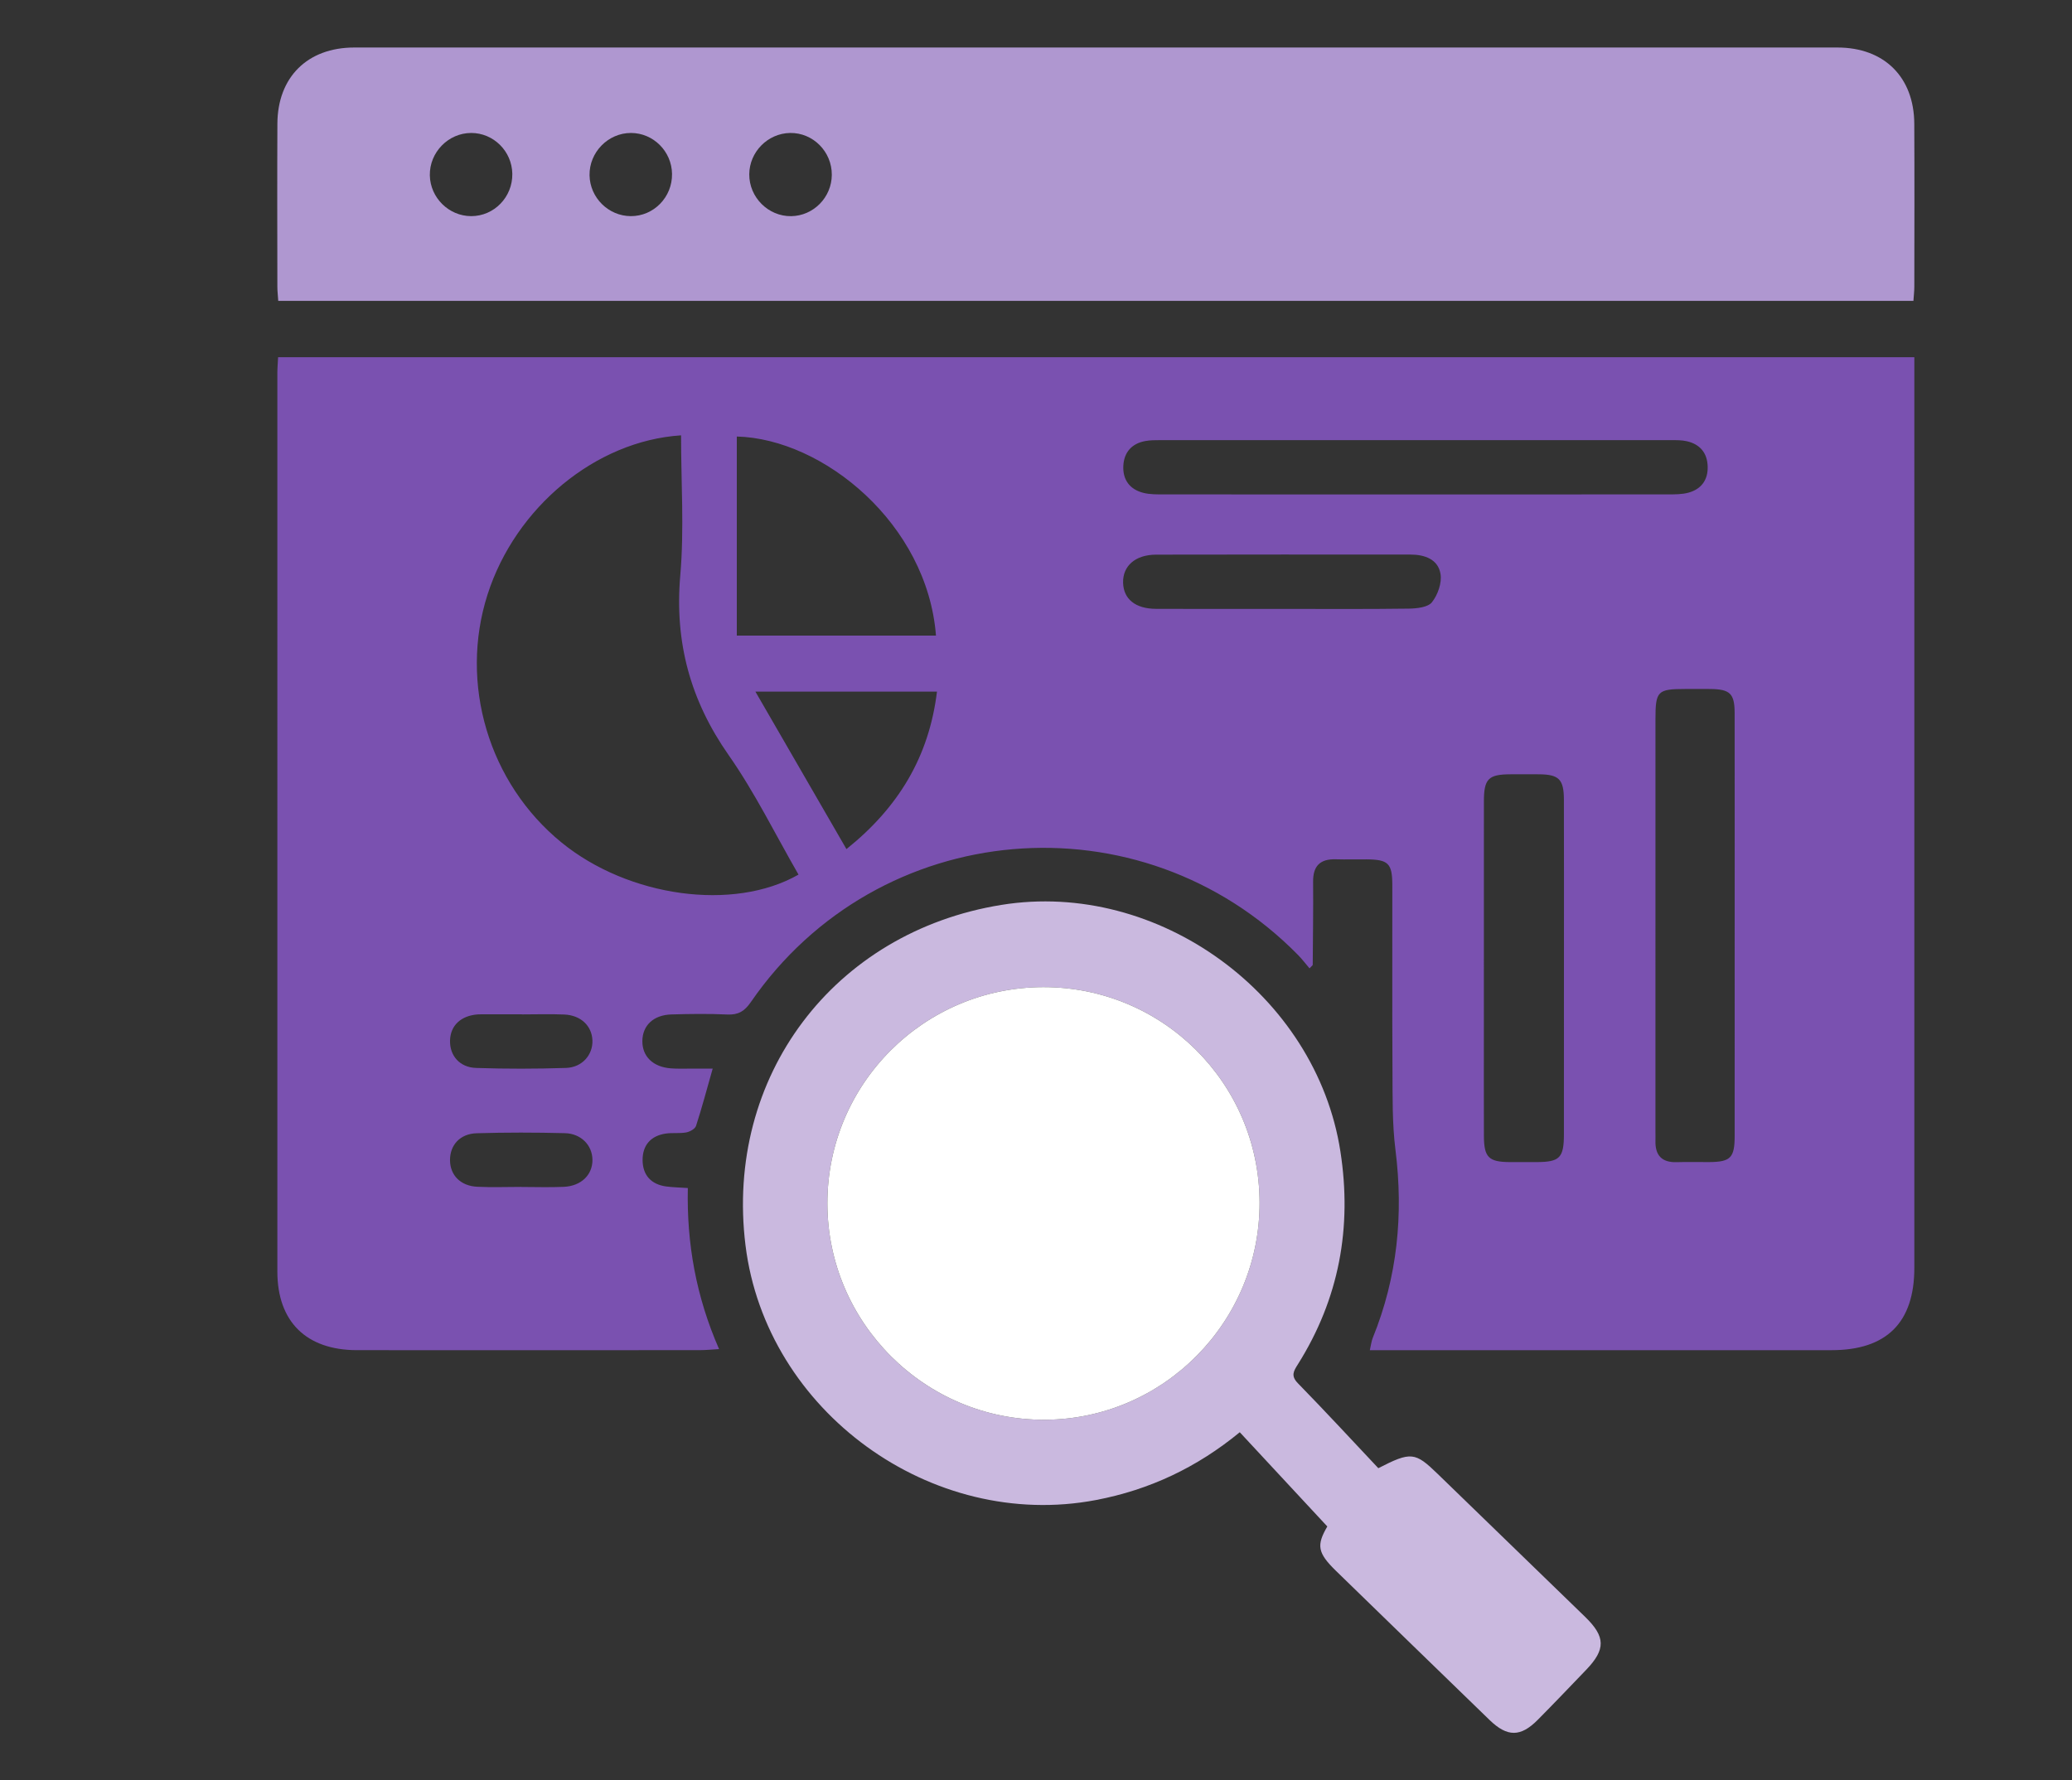 <?xml version="1.0" encoding="utf-8"?>
<!-- Generator: Adobe Illustrator 16.0.0, SVG Export Plug-In . SVG Version: 6.00 Build 0)  -->
<!DOCTYPE svg PUBLIC "-//W3C//DTD SVG 1.1//EN" "http://www.w3.org/Graphics/SVG/1.1/DTD/svg11.dtd">
<svg version="1.1" id="Capa_1" xmlns="http://www.w3.org/2000/svg" xmlns:xlink="http://www.w3.org/1999/xlink" x="0px" y="0px"
	 width="336.814px" height="289.441px" viewBox="0 0 336.814 289.441" enable-background="new 0 0 336.814 289.441"
	 xml:space="preserve">
<rect x="0" y="0" width="336.814" height="289.441" fill="#333333" stroke="none"/>
<g>
	<path fill-rule="evenodd" clip-rule="evenodd" fill="#7A51B0" d="M115.85,173.737c-0.955,3.358-1.748,6.358-2.705,9.306
		c-0.16,0.49-1.001,0.954-1.595,1.065c-1.073,0.199-2.21,0.025-3.297,0.181c-2.457,0.352-3.81,1.897-3.796,4.321
		c0.014,2.416,1.362,3.948,3.833,4.283c1.078,0.146,2.173,0.162,3.52,0.255c-0.191,9.014,1.331,17.62,5.078,26.185
		c-1.199,0.069-2.143,0.17-3.088,0.171c-18.595,0.01-37.19,0.018-55.785,0.002c-8.229-0.007-12.926-4.642-12.928-12.773
		c-0.011-48.696-0.006-97.394-0.001-146.09c0-0.808,0.074-1.617,0.12-2.568c88.664,0,177.164,0,265.98,0c0,1.108,0,2.093,0,3.078
		c0,48.329,0.002,96.658-0.001,144.986c-0.002,8.881-4.516,13.368-13.448,13.37c-24.026,0.006-48.052,0.002-72.078,0.002
		c-0.906,0-1.813,0-2.985,0c0.194-0.842,0.254-1.447,0.472-1.987c4.006-9.867,5.016-20.052,3.692-30.595
		c-0.537-4.267-0.456-8.621-0.483-12.937c-0.063-10.034-0.009-20.069-0.027-30.102c-0.006-3.54-0.651-4.152-4.212-4.176
		c-1.656-0.012-3.315,0.04-4.971-0.011c-2.534-0.079-3.716,1.066-3.693,3.639c0.039,4.508-0.028,9.019-0.061,13.526
		c0,0.063-0.106,0.123-0.521,0.564c-0.619-0.724-1.2-1.493-1.871-2.176c-25.602-26.042-68.256-22.385-88.951,7.668
		c-1.011,1.469-2.03,2.096-3.809,2.013c-3.031-0.141-6.076-0.101-9.111-0.01c-2.914,0.088-4.691,1.8-4.709,4.327
		c-0.018,2.514,1.739,4.222,4.644,4.439c1.099,0.083,2.208,0.035,3.313,0.04C113.455,173.74,114.534,173.737,115.85,173.737z
		 M110.709,70.778c-13.911,0.901-26.919,11.73-31.45,25.86c-4.648,14.496,0.178,30.69,12.022,40.338
		c10.891,8.872,27.952,11.248,38.521,5.217c-3.753-6.503-7.074-13.311-11.364-19.438c-6.237-8.91-8.8-18.379-7.855-29.22
		C111.235,86.057,110.709,78.477,110.709,70.778z M281.98,150.453c0-11.506,0.01-23.012-0.006-34.517
		c-0.005-3.166-0.741-3.875-3.903-3.919c-1.381-0.02-2.762-0.006-4.142-0.003c-4.499,0.008-4.826,0.333-4.826,4.922
		c-0.004,22.368-0.002,44.735-0.002,67.103c0,0.459,0.016,0.921,0.002,1.381c-0.074,2.394,1.005,3.605,3.477,3.523
		c1.746-0.058,3.497,0,5.246-0.013c3.479-0.022,4.148-0.691,4.151-4.235C281.987,173.281,281.981,161.867,281.98,150.453z
		 M254.227,157.333c0-9.107,0.016-18.214-0.007-27.321c-0.009-3.314-0.808-4.098-4.021-4.128c-1.563-0.015-3.127-0.01-4.69-0.001
		c-3.569,0.018-4.29,0.736-4.294,4.409c-0.011,12.142-0.005,24.285-0.005,36.426c0,5.979-0.014,11.959,0.006,17.938
		c0.012,3.494,0.768,4.249,4.158,4.275c1.472,0.012,2.943,0.007,4.415,0.001c3.761-0.016,4.431-0.688,4.435-4.557
		C254.236,175.361,254.228,166.346,254.227,157.333z M229.767,80.389c13.802,0,27.604,0.005,41.405-0.011
		c1.097-0.002,2.238,0.005,3.282-0.277c2.115-0.573,3.211-2.089,3.136-4.291c-0.073-2.199-1.266-3.601-3.412-4.08
		c-0.798-0.178-1.646-0.172-2.471-0.172c-27.695-0.008-55.392-0.008-83.087-0.001c-0.826,0-1.668,0-2.474,0.152
		c-2.179,0.408-3.417,1.824-3.542,3.981c-0.133,2.296,1.036,3.893,3.297,4.448c1.053,0.258,2.189,0.24,3.287,0.241
		C202.714,80.394,216.24,80.389,229.767,80.389z M152.148,103.339c-1.406-18.165-18.311-31.999-32.377-32.37
		c0,10.784,0,21.567,0,32.37C130.635,103.339,141.273,103.339,152.148,103.339z M122.795,112.441
		c5.064,8.761,9.868,17.07,14.8,25.604c8.435-6.76,13.422-14.983,14.715-25.604C142.365,112.441,132.838,112.441,122.795,112.441z
		 M208.316,98.994c6.891,0,13.783,0.051,20.674-0.044c1.306-0.018,3.118-0.204,3.782-1.039c0.949-1.193,1.638-3.155,1.39-4.611
		c-0.401-2.375-2.566-3.137-4.878-3.138c-13.783-0.002-27.566-0.023-41.35,0.013c-3.396,0.009-5.446,1.851-5.369,4.58
		c0.076,2.648,2.007,4.218,5.352,4.231C194.715,99.013,201.515,98.994,208.316,98.994z M84.748,192.966c0,0.003,0,0.007,0,0.011
		c2.299,0,4.601,0.082,6.895-0.021c2.841-0.128,4.693-1.959,4.662-4.413c-0.029-2.335-1.827-4.247-4.482-4.314
		c-4.778-0.122-9.564-0.129-14.341,0.013c-2.716,0.081-4.354,1.94-4.33,4.396c0.024,2.435,1.707,4.168,4.427,4.305
		C79.963,193.06,82.358,192.966,84.748,192.966z M84.843,164.92c0-0.006,0-0.011,0-0.016c-2.207,0-4.414,0-6.621,0.001
		c-0.184,0-0.368,0-0.551,0.014c-2.745,0.202-4.445,1.796-4.515,4.229c-0.071,2.451,1.54,4.389,4.235,4.477
		c4.867,0.161,9.746,0.155,14.612-0.002c2.635-0.085,4.379-2.13,4.299-4.468c-0.08-2.358-1.878-4.098-4.564-4.215
		C89.444,164.841,87.141,164.92,84.843,164.92z"/>
	<path fill-rule="evenodd" clip-rule="evenodd" fill="#AF97D0" d="M45.231,48.917c-0.056-0.865-0.143-1.579-0.144-2.292
		c-0.009-8.837-0.039-17.675,0.004-26.513c0.037-7.574,4.892-12.386,12.496-12.387c80.366-0.009,160.732-0.01,241.098,0
		c7.602,0,12.453,4.812,12.491,12.393c0.045,8.837,0.015,17.675,0.006,26.513c-0.002,0.712-0.088,1.426-0.145,2.286
		C222.449,48.917,134.016,48.917,45.231,48.917z M83.279,28.246c-0.062-3.665-3.054-6.631-6.685-6.629
		c-3.717,0.002-6.793,3.158-6.722,6.896c0.07,3.638,3.089,6.618,6.714,6.627C80.319,35.149,83.343,32.033,83.279,28.246z
		 M109.242,28.265c-0.054-3.665-3.038-6.64-6.667-6.648c-3.718-0.009-6.803,3.138-6.742,6.877c0.06,3.641,3.066,6.625,6.697,6.645
		C106.266,35.16,109.298,32.055,109.242,28.265z M135.214,28.427c0.024-3.779-3.06-6.873-6.787-6.81
		c-3.623,0.062-6.607,3.083-6.631,6.713c-0.025,3.746,3.092,6.864,6.81,6.813C132.236,35.094,135.192,32.09,135.214,28.427z"/>
	<path fill-rule="evenodd" clip-rule="evenodd" fill="#CAB9DF" d="M215.761,248.171c-4.912-5.288-9.529-10.26-14.23-15.319
		c-6.986,5.745-14.693,9.369-23.371,11.021c-26.731,5.089-53.636-14.424-56.974-41.399c-3.392-27.418,14.306-50.958,41.621-55.36
		c25.433-4.1,51.134,14.608,55.081,40.075c1.922,12.394-0.21,23.971-6.916,34.63c-0.677,1.076-1.185,1.848,0.001,3.062
		c4.498,4.605,8.863,9.34,13.081,13.816c5.317-2.729,5.981-2.625,9.636,0.918c7.993,7.75,15.993,15.494,23.979,23.251
		c3.334,3.236,3.365,5.289,0.164,8.619c-2.613,2.721-5.215,5.452-7.871,8.132c-2.782,2.806-4.95,2.806-7.822,0.022
		c-8.327-8.067-16.642-16.148-24.952-24.231C214.141,252.442,213.991,251.214,215.761,248.171z M169.565,160.487
		c-19.399,0.047-35.071,15.752-35.07,35.143c0.002,19.44,15.921,35.286,35.356,35.191c19.301-0.094,34.955-15.943,34.9-35.338
		C204.697,176.083,188.97,160.442,169.565,160.487z"/>
	<path fill-rule="evenodd" clip-rule="evenodd" fill="#FFFFFF" d="M169.565,160.487c19.405-0.045,35.132,15.596,35.187,34.996
		c0.055,19.395-15.6,35.244-34.9,35.338c-19.435,0.095-35.354-15.751-35.356-35.191
		C134.493,176.239,150.166,160.534,169.565,160.487z"/>
</g>
</svg>
